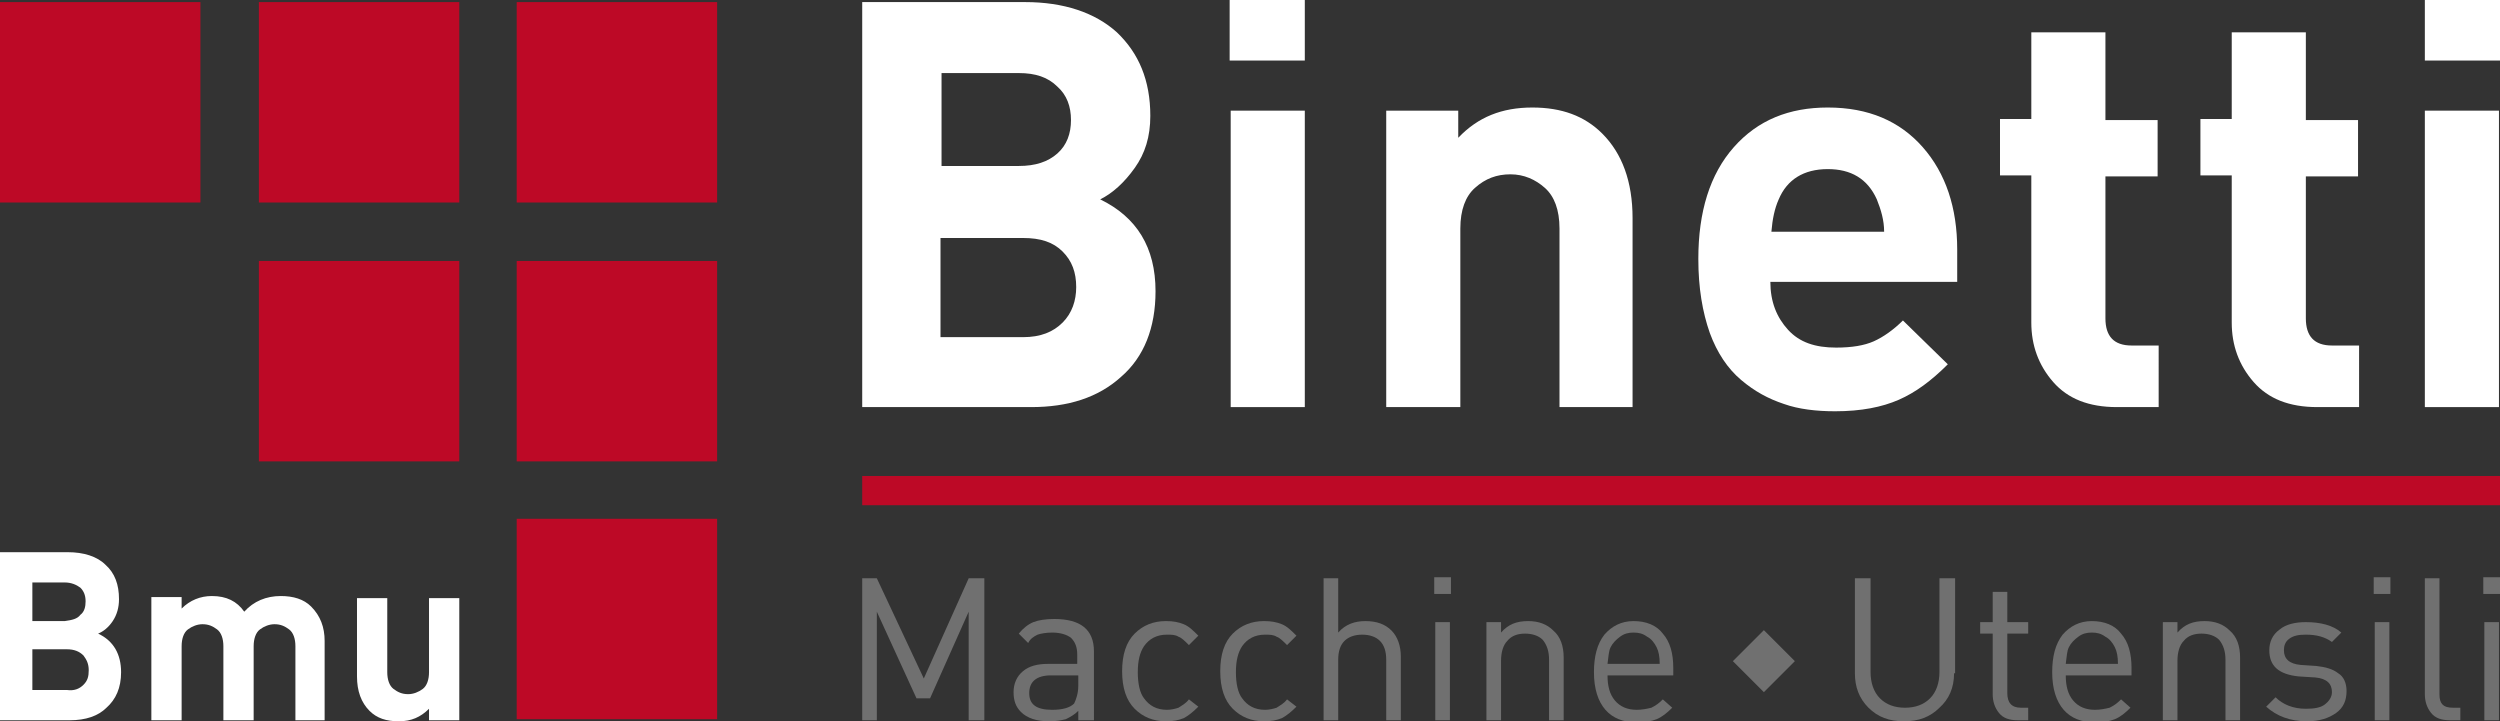 <?xml version="1.0" encoding="utf-8"?>
<!-- Generator: Adobe Illustrator 22.1.0, SVG Export Plug-In . SVG Version: 6.00 Build 0)  -->
<svg version="1.1" id="Livello_1" xmlns="http://www.w3.org/2000/svg" xmlns:xlink="http://www.w3.org/1999/xlink" x="0px" y="0px"
	 viewBox="0 0 239.5 69.1" style="enable-background:new 0 0 239.5 69.1;" xml:space="preserve">
<rect x="0" y="0" width="239.5" height="69.1" fill="#333333" stroke="none"/>
<style type="text/css">
	.st0{fill:#BD0926;}
	.st1{fill:#FFFFFF;}
	.st2{fill:#707070;}
</style>
<g>
	<rect x="0" y="0.2" class="st0" width="19.2" height="19.2"/>
	<rect x="49.5" y="0.2" class="st0" width="19.2" height="19.2"/>
	<rect x="49.5" y="49.7" class="st0" width="19.2" height="19.2"/>
	<rect x="24.8" y="0.2" class="st0" width="19.2" height="19.2"/>
	<rect x="49.5" y="25" class="st0" width="19.2" height="19.2"/>
	<rect x="24.8" y="25" class="st0" width="19.2" height="19.2"/>
	<g>
		<path class="st1" d="M8,65.6c0.4-0.4,0.5-0.8,0.5-1.4c0-0.6-0.2-1-0.5-1.4c-0.4-0.4-0.9-0.6-1.6-0.6H3.1v3.9h3.3
			C7.1,66.2,7.6,66,8,65.6 M7.7,58.9c0.4-0.3,0.5-0.8,0.5-1.3c0-0.6-0.2-1-0.5-1.3c-0.4-0.3-0.9-0.5-1.5-0.5H3.1v3.7h3.1
			C6.9,59.4,7.4,59.3,7.7,58.9 M11.6,64.4c0,1.5-0.5,2.6-1.4,3.4C9.4,68.6,8.2,69,6.7,69H0V52.9h6.5c1.5,0,2.8,0.4,3.6,1.2
			c0.9,0.8,1.3,1.9,1.3,3.3c0,0.8-0.2,1.5-0.6,2.1c-0.4,0.6-0.9,1-1.4,1.2C10.9,61.4,11.6,62.7,11.6,64.4"/>
		<path class="st1" d="M31.2,69h-2.9v-7.1c0-0.7-0.2-1.3-0.6-1.6c-0.4-0.3-0.8-0.5-1.4-0.5c-0.5,0-1,0.2-1.4,0.5
			c-0.4,0.3-0.6,0.9-0.6,1.6V69h-2.9v-7.1c0-0.7-0.2-1.3-0.6-1.6c-0.4-0.3-0.8-0.5-1.4-0.5c-0.5,0-1,0.2-1.4,0.5
			c-0.4,0.3-0.6,0.9-0.6,1.6V69h-2.9V57.2h2.9v1.1c0.8-0.8,1.8-1.2,2.9-1.2c1.4,0,2.4,0.5,3.1,1.5c0.9-1,2.1-1.5,3.5-1.5
			c1.2,0,2.2,0.3,2.9,1c0.9,0.9,1.3,2,1.3,3.3V69z"/>
		<path class="st1" d="M44,69h-2.9v-1.1c-0.8,0.8-1.7,1.2-2.9,1.2c-1.2,0-2.1-0.3-2.8-1c-0.8-0.8-1.2-1.9-1.2-3.3v-7.5h2.9v7.1
			c0,0.7,0.2,1.3,0.6,1.6c0.4,0.3,0.8,0.5,1.4,0.5c0.5,0,1-0.2,1.4-0.5c0.4-0.3,0.6-0.9,0.6-1.6v-7.1H44V69z"/>
		<path class="st1" d="M101.8,30.9c0.9-0.9,1.3-2.1,1.3-3.4c0-1.4-0.4-2.5-1.3-3.4c-0.9-0.9-2.1-1.3-3.8-1.3h-7.9v9.5H98
			C99.7,32.3,100.9,31.8,101.8,30.9 M101.3,14.7c0.9-0.8,1.3-1.9,1.3-3.2c0-1.3-0.4-2.4-1.3-3.2C100.4,7.4,99.2,7,97.6,7h-7.4v8.9
			h7.4C99.2,15.9,100.4,15.5,101.3,14.7 M110.7,27.9c0,3.5-1.1,6.3-3.3,8.2c-2.2,2-5.1,2.9-8.6,2.9H82.6V0.2h15.6
			c3.7,0,6.7,1,8.8,2.9c2.1,2,3.2,4.6,3.2,8c0,2-0.5,3.6-1.5,5c-1,1.4-2.1,2.4-3.3,3C108.9,20.8,110.7,23.7,110.7,27.9"/>
	</g>
	<path class="st1" d="M125,39h-7.1V10.6h7.1V39z M125,5.8h-7.2V0h7.2V5.8z"/>
	<g>
		<path class="st1" d="M156.5,39h-7.1V21.9c0-1.8-0.5-3.1-1.4-3.9c-0.9-0.8-2-1.3-3.3-1.3c-1.3,0-2.4,0.4-3.4,1.3
			c-0.9,0.8-1.4,2.1-1.4,3.9V39h-7.1V10.6h6.9v2.6c1.9-2,4.2-2.9,7.1-2.9c2.8,0,5,0.8,6.7,2.5c1.9,1.9,2.9,4.6,2.9,8.1V39z"/>
		<path class="st1" d="M180.5,22.2c0-1.1-0.3-2.1-0.7-3.1c-0.9-2-2.5-2.9-4.7-2.9c-2.3,0-3.9,1-4.7,2.9c-0.4,0.9-0.6,1.9-0.7,3.1
			H180.5z M187.4,27h-17.8c0,1.9,0.6,3.4,1.7,4.6c1.1,1.2,2.6,1.7,4.6,1.7c1.5,0,2.7-0.2,3.6-0.6c0.9-0.4,1.9-1.1,2.8-2l4.3,4.2
			c-1.6,1.6-3.1,2.7-4.7,3.4c-1.6,0.7-3.6,1.1-6.1,1.1c-1.8,0-3.5-0.2-4.9-0.7c-1.5-0.5-2.8-1.2-4.1-2.3c-1.3-1.1-2.3-2.6-3-4.5
			c-0.7-2-1.1-4.3-1.1-7.1c0-4.5,1.1-8.1,3.4-10.7c2.3-2.6,5.3-3.8,9-3.8c3.9,0,6.9,1.3,9.1,3.8c2.2,2.5,3.3,5.8,3.3,9.8V27z"/>
		<path class="st1" d="M206.7,39h-3.9c-2.7,0-4.7-0.8-6.1-2.4c-1.4-1.6-2.1-3.5-2.1-5.7V16.8h-3v-5.4h3V3.1h7.1v8.4h5v5.4h-5v13.6
			c0,1.7,0.8,2.6,2.5,2.6h2.6V39z"/>
		<path class="st1" d="M225.9,39H222c-2.7,0-4.7-0.8-6.1-2.4c-1.4-1.6-2.1-3.5-2.1-5.7V16.8h-3v-5.4h3V3.1h7.1v8.4h5v5.4h-5v13.6
			c0,1.7,0.8,2.6,2.5,2.6h2.6V39z"/>
	</g>
	<path class="st1" d="M239.4,39h-7.1V10.6h7.1V39z M239.5,5.8h-7.2V0h7.2V5.8z"/>
	<polygon class="st2" points="94.3,69 92.8,69 92.8,58.6 89.1,66.9 87.8,66.9 84,58.6 84,69 82.6,69 82.6,55.4 84,55.4 88.5,65 
		92.8,55.4 94.3,55.4 	"/>
	<g>
		<path class="st2" d="M103.3,65.7v-1h-2.6c-1.4,0-2.1,0.6-2.1,1.7c0,1.1,0.7,1.6,2.2,1.6c1,0,1.7-0.2,2.1-0.6
			C103.1,67,103.3,66.4,103.3,65.7 M104.7,69h-1.4v-0.9c-0.4,0.4-0.8,0.6-1.2,0.8c-0.4,0.1-0.9,0.2-1.6,0.2c-1.2,0-2.1-0.3-2.7-0.9
			c-0.5-0.5-0.7-1.1-0.7-1.9c0-0.8,0.3-1.5,0.9-2c0.6-0.5,1.4-0.7,2.4-0.7h2.8v-0.9c0-0.7-0.2-1.2-0.6-1.6c-0.4-0.3-1-0.5-1.8-0.5
			c-0.6,0-1.1,0.1-1.4,0.2c-0.4,0.2-0.7,0.4-0.9,0.8l-0.9-0.9c0.4-0.5,0.9-0.9,1.4-1.1c0.5-0.2,1.2-0.3,2-0.3c2.5,0,3.8,1,3.8,3.1
			V69z"/>
		<path class="st2" d="M114.8,67.7c-0.5,0.5-1,0.9-1.4,1.1c-0.5,0.2-1,0.3-1.7,0.3c-1.2,0-2.2-0.4-3-1.2c-0.8-0.8-1.2-2-1.2-3.6
			c0-1.6,0.4-2.8,1.2-3.6c0.8-0.8,1.8-1.2,3-1.2c0.7,0,1.2,0.1,1.7,0.3c0.5,0.2,0.9,0.6,1.4,1.1l-0.9,0.9c-0.4-0.4-0.7-0.7-1-0.8
			c-0.3-0.2-0.7-0.2-1.1-0.2c-1,0-1.7,0.4-2.2,1.1c-0.4,0.6-0.6,1.4-0.6,2.5c0,1.1,0.2,2,0.6,2.5c0.5,0.7,1.2,1.1,2.2,1.1
			c0.4,0,0.8-0.1,1.1-0.2c0.3-0.2,0.7-0.4,1-0.8L114.8,67.7z"/>
		<path class="st2" d="M124.2,67.7c-0.5,0.5-1,0.9-1.4,1.1c-0.5,0.2-1,0.3-1.7,0.3c-1.2,0-2.2-0.4-3-1.2c-0.8-0.8-1.2-2-1.2-3.6
			c0-1.6,0.4-2.8,1.2-3.6c0.8-0.8,1.8-1.2,3-1.2c0.7,0,1.2,0.1,1.7,0.3c0.5,0.2,0.9,0.6,1.4,1.1l-0.9,0.9c-0.4-0.4-0.7-0.7-1-0.8
			c-0.3-0.2-0.7-0.2-1.1-0.2c-1,0-1.7,0.4-2.2,1.1c-0.4,0.6-0.6,1.4-0.6,2.5c0,1.1,0.2,2,0.6,2.5c0.5,0.7,1.2,1.1,2.2,1.1
			c0.4,0,0.8-0.1,1.1-0.2c0.3-0.2,0.7-0.4,1-0.8L124.2,67.7z"/>
		<path class="st2" d="M134.2,69h-1.4v-5.8c0-0.8-0.2-1.4-0.6-1.8c-0.4-0.4-1-0.6-1.7-0.6c-0.7,0-1.3,0.2-1.7,0.6
			c-0.4,0.4-0.6,1-0.6,1.8V69h-1.4V55.4h1.4v5.2c0.7-0.8,1.6-1.1,2.6-1.1c1.1,0,1.9,0.3,2.5,0.9c0.6,0.6,0.9,1.5,0.9,2.5V69z"/>
	</g>
	<path class="st2" d="M138.9,69h-1.4v-9.4h1.4V69z M139,56.9h-1.6v-1.6h1.6V56.9z"/>
	<g>
		<path class="st2" d="M149.8,69h-1.4v-5.8c0-0.8-0.2-1.4-0.6-1.9c-0.4-0.4-1-0.6-1.7-0.6c-0.7,0-1.3,0.2-1.7,0.7
			c-0.4,0.4-0.6,1.1-0.6,1.9V69h-1.4v-9.4h1.4v1c0.7-0.8,1.5-1.1,2.6-1.1c1,0,1.8,0.3,2.4,0.9c0.7,0.6,1,1.5,1,2.6V69z"/>
		<path class="st2" d="M159,63.6c0-0.7-0.1-1.2-0.3-1.6c-0.2-0.4-0.5-0.8-0.9-1c-0.4-0.3-0.8-0.4-1.3-0.4c-0.5,0-0.9,0.1-1.3,0.4
			c-0.4,0.3-0.7,0.6-0.9,1c-0.2,0.4-0.2,0.9-0.3,1.6H159z M160.4,64.7H154c0,1,0.2,1.8,0.7,2.4c0.5,0.6,1.2,0.9,2.1,0.9
			c0.5,0,1-0.1,1.4-0.2c0.4-0.2,0.7-0.4,1.1-0.8l0.9,0.8c-0.5,0.5-1,0.9-1.5,1.1c-0.5,0.2-1.1,0.3-1.9,0.3c-1.3,0-2.3-0.4-3-1.2
			c-0.7-0.8-1.1-2-1.1-3.6c0-1.5,0.3-2.7,1-3.6c0.7-0.8,1.6-1.3,2.8-1.3c1.2,0,2.2,0.4,2.8,1.2c0.7,0.8,1,1.9,1,3.3V64.7z"/>
		<path class="st2" d="M187.2,64.5c0,1.4-0.5,2.5-1.4,3.3c-0.9,0.9-2,1.3-3.4,1.3c-1.4,0-2.5-0.4-3.4-1.3c-0.9-0.9-1.3-2-1.3-3.3
			v-9.1h1.5v9c0,1,0.3,1.9,0.9,2.5c0.6,0.6,1.4,0.9,2.4,0.9c1,0,1.8-0.3,2.4-0.9c0.6-0.6,0.9-1.5,0.9-2.5v-9h1.5V64.5z"/>
		<path class="st2" d="M194.3,69h-1c-0.8,0-1.4-0.2-1.8-0.7c-0.4-0.5-0.6-1.1-0.6-1.8v-5.8h-1.2v-1.1h1.2v-2.9h1.4v2.9h2v1.1h-2v5.7
			c0,0.9,0.4,1.4,1.3,1.4h0.7V69z"/>
		<path class="st2" d="M202.9,63.6c0-0.7-0.1-1.2-0.3-1.6c-0.2-0.4-0.5-0.8-0.9-1c-0.4-0.3-0.8-0.4-1.3-0.4c-0.5,0-0.9,0.1-1.3,0.4
			c-0.4,0.3-0.7,0.6-0.9,1c-0.2,0.4-0.2,0.9-0.3,1.6H202.9z M204.3,64.7h-6.4c0,1,0.2,1.8,0.7,2.4c0.5,0.6,1.2,0.9,2.1,0.9
			c0.5,0,1-0.1,1.4-0.2c0.4-0.2,0.7-0.4,1.1-0.8l0.9,0.8c-0.5,0.5-1,0.9-1.5,1.1c-0.5,0.2-1.1,0.3-1.9,0.3c-1.3,0-2.3-0.4-3-1.2
			c-0.7-0.8-1.1-2-1.1-3.6c0-1.5,0.3-2.7,1-3.6c0.7-0.8,1.6-1.3,2.8-1.3c1.2,0,2.2,0.4,2.8,1.2c0.7,0.8,1,1.9,1,3.3V64.7z"/>
		<path class="st2" d="M214.6,69h-1.4v-5.8c0-0.8-0.2-1.4-0.6-1.9c-0.4-0.4-1-0.6-1.7-0.6c-0.7,0-1.3,0.2-1.7,0.7
			c-0.4,0.4-0.6,1.1-0.6,1.9V69h-1.4v-9.4h1.4v1c0.7-0.8,1.5-1.1,2.6-1.1c1,0,1.8,0.3,2.4,0.9c0.7,0.6,1,1.5,1,2.6V69z"/>
		<path class="st2" d="M224.8,66.2c0,0.9-0.3,1.6-1,2.1c-0.7,0.5-1.6,0.8-2.8,0.8c-1.6,0-2.9-0.5-3.9-1.4l0.9-0.9
			c0.7,0.7,1.7,1.1,2.9,1.1c0.8,0,1.4-0.1,1.8-0.4c0.4-0.3,0.7-0.7,0.7-1.2c0-0.8-0.5-1.3-1.6-1.4l-1.6-0.1c-1.9-0.2-2.8-1-2.8-2.5
			c0-0.8,0.3-1.5,1-2c0.6-0.5,1.5-0.7,2.5-0.7c1.4,0,2.6,0.3,3.4,1l-0.9,0.9c-0.7-0.5-1.5-0.7-2.5-0.7c-0.7,0-1.2,0.1-1.6,0.4
			c-0.4,0.3-0.5,0.7-0.5,1.1c0,0.8,0.5,1.3,1.6,1.4l1.5,0.1c0.9,0.1,1.6,0.3,2.1,0.7C224.5,64.8,224.8,65.4,224.8,66.2"/>
	</g>
	<path class="st2" d="M228.9,69h-1.4v-9.4h1.4V69z M229,56.9h-1.6v-1.6h1.6V56.9z"/>
	<g>
		<path class="st2" d="M235.7,69h-1c-0.8,0-1.4-0.2-1.8-0.7c-0.4-0.5-0.6-1.1-0.6-1.8V55.4h1.4v11.1c0,0.5,0.1,0.8,0.3,1
			c0.2,0.2,0.5,0.3,1,0.3h0.7V69z"/>
	</g>
	<path class="st2" d="M239.4,69H238v-9.4h1.4V69z M239.5,56.9h-1.6v-1.6h1.6V56.9z"/>
	
		<rect x="166.9" y="61.2" transform="matrix(0.707 -0.707 0.707 0.707 4.742 138.069)" class="st2" width="4.2" height="4.2"/>
	<rect x="82.6" y="45.6" class="st0" width="156.9" height="2.8"/>
</g>
</svg>
